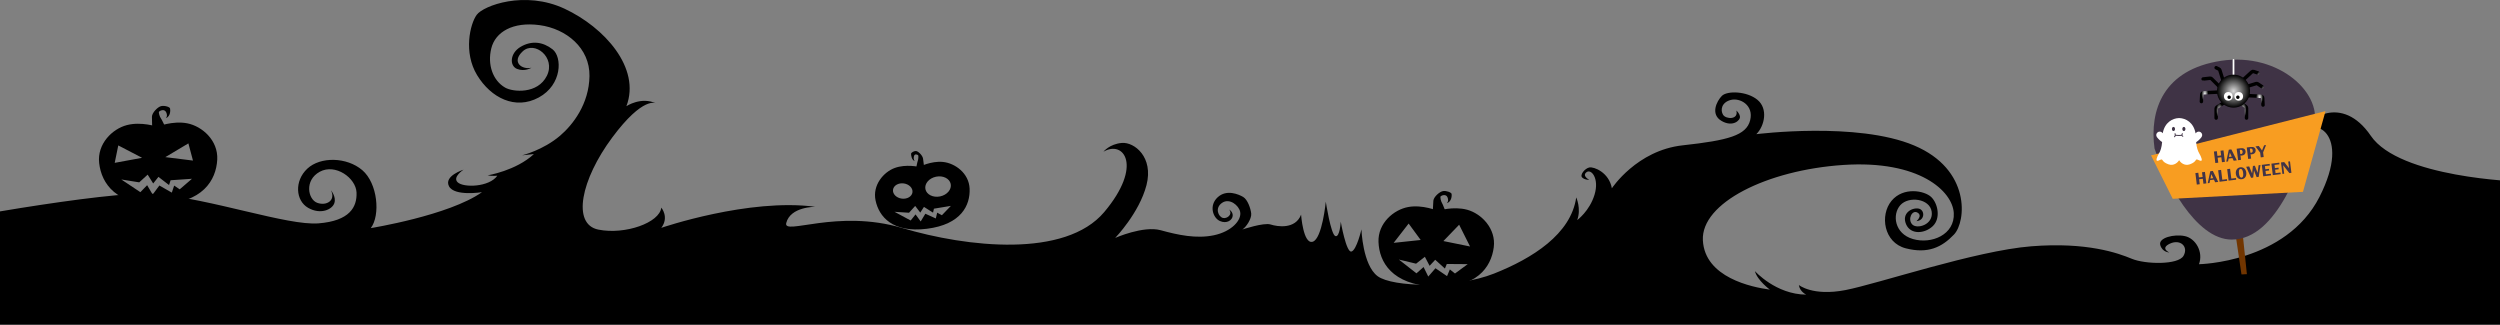 <svg xmlns="http://www.w3.org/2000/svg" fill="none" viewBox="0 0 1440 187" height="187" width="1440">
<rect x="0" y="0" width="1440" height="187" fill="#808080" stroke="none"/>
<path fill="black" d="M-45 129.881C-45 129.5 62.504 109.391 89.035 111.694C122.067 114.562 165.511 130.069 183.463 128.654C201.415 127.237 205.723 119.26 205.364 110.872C205.005 102.483 193.157 94.028 184.181 98.929C175.205 103.829 177.359 114.896 182.745 116.833C188.132 118.772 193.516 115.374 190.644 109.639C190.644 109.639 193.787 113.311 192.589 116.997C191.388 120.681 184.672 123.825 177.477 119.707C170.28 115.588 169.44 104.252 176.996 97.168C184.552 90.083 199.784 90.43 208.66 97.996C217.536 105.562 219.216 123.907 213.578 131.386C213.578 131.386 258.613 124.135 277.618 110.689C277.618 110.689 261.7 113.265 258.613 107.267C255.542 101.302 267.025 97.726 267.025 97.726C267.025 97.726 260.454 101.944 263.597 104.982C266.953 108.226 281.824 107.83 286.454 101.212C286.454 101.212 283.344 101.504 280.889 100.994C280.889 100.994 297.13 98.364 307.527 88.751L300.751 89.455C300.751 89.455 312.798 86.539 322.6 78.176C329.96 71.895 339.307 59.922 339.541 43.798C339.774 27.675 326.221 16.554 310.798 14.477C295.375 12.4 285.328 18.416 282.991 27.829C280.653 37.24 283.876 46.374 290.936 50.45C295.492 53.082 309.747 54.285 315.004 43.65C320.26 33.016 307.876 23.266 301.1 29.55C294.324 35.834 300.749 40.338 306.123 39.008C306.123 39.008 302.269 41.465 297.828 39.702C293.386 37.939 293.622 30.623 299.931 26.938C306.241 23.256 312.667 24.039 318.274 28.413C323.882 32.788 323.882 48.787 310.329 56.148C296.777 63.508 282.755 56.354 274.81 43.282C266.865 30.21 270.72 13.861 274.577 8.552C278.432 3.241 302.269 -5.669 325.168 5.012C348.068 15.692 369.216 39.138 360.805 61.164C360.805 61.164 369.216 55.509 377.863 59.532C377.863 59.532 370.618 55.023 352.627 79.225C334.633 103.427 329.258 129.192 344.682 132.262C360.105 135.332 379.967 128.258 380.903 119.581C380.903 119.581 385.577 125.066 380.903 131.239C380.903 131.239 431.376 113.931 469.699 119.124C469.699 119.124 455.273 118.912 452.874 128.45C451.005 135.88 482.298 120.199 519.688 131.339C557.076 142.48 613.626 148.776 636.06 122.12C658.493 95.465 647.276 80.514 635.594 87.388C635.594 87.388 639.07 82.919 646.223 82.329C653.376 81.739 664.554 90.508 660.38 106.619C656.208 122.73 642.348 137.043 642.348 137.043C642.348 137.043 658.591 129.865 668.576 132.614C678.561 135.364 689.142 137.643 699.275 135.49C709.41 133.337 715.317 126.813 714.327 121.976C713.582 118.334 708.217 113.871 703.896 116.851C699.574 119.831 701.768 124.93 704.492 125.556C706.707 126.064 710.179 123.645 708.034 120.705C708.034 120.705 710.229 121.912 710.026 124.349C709.82 126.789 706.604 129.1 702.619 127.287C698.635 125.474 696.236 118.356 701.393 113.615C706.552 108.874 713.498 111.954 716.052 113.433C718.607 114.912 720.446 120.183 720.701 123.059C720.956 125.934 717.891 130.741 715.594 132.192C715.594 132.192 727.954 128.038 731.886 129.308C735.819 130.579 746.139 132.194 749.424 123.641C749.424 123.641 750.656 140.937 756.13 139.228C761.604 137.517 763.658 116.173 763.658 116.173C763.658 116.173 766.532 134.932 769.132 135.964C771.733 136.997 772.279 127.701 772.279 127.701C772.279 127.701 775.426 145.736 778.437 144.881C781.449 144.029 784.185 132.132 784.185 132.132C784.185 132.132 784.869 152.622 793.492 159.066C802.115 165.509 838.519 166.312 860.553 157.583C882.587 148.854 904.897 134.896 907.908 113.701C907.908 113.701 910.919 120.257 908.456 126.781C908.456 126.781 915.574 121.594 918.447 112.168C921.321 102.743 916.531 97.047 913.795 99.211C911.059 101.374 915.438 103.579 915.438 103.579C915.438 103.579 912.838 103.709 911.332 102.246C909.826 100.784 912.838 97.025 915.438 96.459C918.038 95.893 926.797 99.289 928.44 108.45C928.44 108.45 942.811 86.599 969.224 83.708C995.637 80.816 1005.9 77.972 1008.09 69.269C1010.28 60.566 1002.21 56.157 996.87 57.578C991.533 58.999 990.847 63.498 992.49 66.123C994.134 68.749 1001.52 69.083 1000.15 63.7C1000.15 63.7 1001.93 65.019 1002.21 67.2C1002.48 69.381 997.963 73.422 991.531 69.605C985.098 65.789 988.793 58.257 991.804 55.223C994.816 52.189 1006.17 52.403 1012.33 57.526C1018.49 62.649 1016.44 72.515 1011.65 77.282C1011.65 77.282 1069.68 69.932 1102.53 83.788C1135.37 97.644 1132.5 127.699 1125.52 135.068C1118.54 142.436 1110.46 146.308 1097.74 143.036C1085.01 139.764 1082.68 123.913 1089.52 115.672C1096.37 107.431 1108.55 109.831 1112.38 113.485C1116.21 117.141 1117.99 125.722 1113.34 130.199C1108.68 134.675 1100.47 135.352 1097.87 129.088C1095.27 122.824 1101.16 119.519 1104.99 120.123C1108.82 120.727 1108.96 126.975 1103.89 127.381C1103.89 127.381 1107.59 124.207 1104.44 122.444C1101.29 120.681 1098.69 126.333 1101.43 129.254C1104.16 132.176 1113.75 129.474 1112.65 121.912C1111.56 114.35 1099.38 112.825 1094.59 118.17C1089.8 123.517 1091.16 134.567 1101.84 137.681C1112.51 140.797 1126.06 135.212 1125.38 122.714C1124.7 110.215 1105.67 92.085 1061.74 95.016C1017.81 97.948 979.759 116.895 980.854 138.404C981.949 159.912 1009.18 165.453 1019.45 166.822C1019.45 166.822 1012.2 161.549 1010.83 156.164C1010.83 156.164 1022.87 169.604 1040.39 169.708C1040.39 169.708 1036.69 168.087 1036.14 164.161C1036.14 164.161 1044.08 170.746 1062.97 167.082C1081.86 163.418 1137.83 144.433 1169.99 141.868C1202.16 139.302 1220.08 145.802 1227.89 149.046C1235.69 152.29 1254.71 152.694 1257.72 147.337C1260.73 141.98 1255.8 137.591 1249.92 140.317C1244.03 143.042 1249.51 145.4 1249.51 145.4C1249.51 145.4 1245.54 145.376 1244.31 141.155C1243.08 136.935 1252.38 134.665 1258.54 136.01C1264.7 137.355 1269.22 145.083 1266.62 152.186C1266.62 152.186 1316.68 151.367 1336 113.447C1355.31 75.527 1331.18 66.732 1326.34 77.668C1327.92 67.896 1349.08 53.992 1365.6 78.236C1382.11 102.481 1450.66 104.548 1450.66 104.548L1479 196H-16.662L-45 129.881Z"></path>
<path fill="black" d="M90.543 72.993C90.543 72.993 99.449 69.366 107.919 71.045C116.389 72.723 125.731 80.812 125.132 91.959C124.497 103.729 116.848 116.982 91.845 117.71C66.84 118.436 58.436 105.649 57.118 93.935C55.87 82.842 64.727 74.224 73.085 72.056C81.413 69.895 90.478 72.971 90.543 72.993ZM80.196 105.035L69.872 103.377L80.851 110.692L84.746 106.664L87.936 112.052L91.797 106.85L98.963 110.948L100.313 106.896L103.508 109.055L110.573 102.977L98.267 103.824L97.367 106.591L91.262 101.875L88.24 105.681L85.06 100.589L80.196 105.035ZM66.071 93.8L81.841 90.894L68.128 83.758L66.071 93.8ZM95.237 90.506L111.149 92.489L108.512 82.584L95.237 90.506Z"></path>
<path fill="black" d="M87.75 75.359C87.75 75.359 87.484 69.593 87.514 67.243C87.544 64.894 90.873 61.567 92.817 61.12C94.76 60.671 97.722 61.564 97.945 62.439C98.165 63.314 98.371 67.026 95.466 68.089C95.466 68.089 96.806 67.071 95.761 64.753C94.714 62.435 92.112 63.782 91.638 64.285C91.163 64.787 92.122 67.5 92.629 68.072C93.136 68.645 95.537 73.859 95.537 73.859L87.75 75.359Z"></path>
<path fill="black" d="M811.197 119.229C819.5 117.742 828.133 121.445 828.133 121.445C828.133 121.445 837.078 118.577 845.202 120.844C853.328 123.113 861.822 131.688 860.401 142.501C858.905 153.918 850.464 166.255 826.058 165.096C801.651 163.936 794.42 150.854 794.012 139.347C793.626 128.448 802.894 120.717 811.197 119.229ZM815.664 151.882L805.733 149.495L815.878 157.438L819.974 153.808L822.679 159.293L826.827 154.516L833.5 159.043L835.118 155.197L838.068 157.537L845.404 152.146L833.354 152.052L832.272 154.679L826.677 149.629L823.449 153.111L820.732 147.912L815.664 151.882ZM831.397 138.852L846.747 141.973L840.464 129.438L831.397 138.852ZM802.745 139.884L818.321 138.23L811.378 128.767L802.745 139.884Z"></path>
<path fill="black" d="M825.238 123.54C825.238 123.54 825.409 117.904 825.615 115.617C825.819 113.33 829.309 110.34 831.236 110.048C833.164 109.757 835.981 110.847 836.132 111.716C836.282 112.584 836.205 116.216 833.296 117.035C833.296 117.035 834.678 116.143 833.833 113.807C832.988 111.472 830.351 112.59 829.851 113.044C829.352 113.499 830.084 116.212 830.534 116.807C830.984 117.403 832.934 122.661 832.934 122.661L825.238 123.54Z"></path>
<path fill="black" d="M529.43 96.157C529.43 96.157 536.27 92.582 543.163 93.28C550.057 93.978 558.134 99.729 558.502 108.68C558.888 118.131 553.785 129.298 533.867 131.779C513.949 134.258 506.262 124.682 504.32 115.425C502.479 106.659 508.9 99.102 515.413 96.735C521.904 94.376 529.381 96.145 529.43 96.157ZM537.942 120.2L537.435 122.477L532.199 119.174L530.074 122.445L527.145 118.617L523.599 122.539L515.227 121.999L524.552 127.007L527.357 123.494L530.314 127.556L533.005 123.108L539.039 125.837L539.81 122.497L542.526 123.978L547.709 118.588L537.942 120.2ZM520.57 105.653C517.476 105.236 514.704 106.856 514.378 109.271C514.051 111.687 516.296 113.982 519.389 114.4C522.482 114.817 525.255 113.197 525.58 110.783C525.906 108.368 523.661 106.072 520.57 105.653ZM547.608 105.955C546.961 102.818 543.175 100.949 539.153 101.781C535.132 102.61 532.394 105.823 533.041 108.959C533.688 112.094 537.474 113.964 541.496 113.135C545.518 112.305 548.255 109.091 547.608 105.955Z"></path>
<path fill="black" d="M532.478 97.819C532.478 97.819 531.965 93.216 531.673 91.354C531.381 89.492 528.972 87.181 527.741 87.017C526.509 86.855 524.816 87.857 524.783 88.572C524.752 89.288 525.06 92.256 526.948 92.812C526.948 92.812 526.016 92.136 526.38 90.193C526.743 88.249 528.48 89.061 528.827 89.413C529.175 89.765 528.909 92.013 528.668 92.518C528.428 93.023 527.58 97.4 527.58 97.4L532.478 97.819Z"></path>
<path fill="#713500" d="M1289.21 110L1284 110.261L1291.09 158.069L1294.21 157.913L1289.21 110Z"></path>
<path fill="#3F3345" d="M1285.5 138C1264.3 138 1247 103 1241 85.5C1238 63.501 1246 40 1279.5 35C1313 30 1339 54.5 1332.5 74C1326 93.5 1312 138 1285.5 138Z"></path>
<path fill="#F89D21" d="M1251.5 114.5L1239 89.5L1339.5 64L1326.5 110.5L1251.5 114.5Z"></path>
<path fill="#413448" d="M1279.03 86.817L1280.72 86.607L1281.54 93.223L1279.85 93.433L1279.49 90.563L1277.36 90.828L1277.72 93.698L1276.03 93.907L1275.21 87.292L1276.9 87.082L1277.23 89.795L1279.37 89.529L1279.03 86.817ZM1282.31 93.127L1283.79 86.225L1285.25 86.044L1288.39 92.372L1286.61 92.593L1285.89 91.062L1283.7 91.334L1283.35 92.998L1282.31 93.127ZM1283.88 90.412L1285.49 90.213L1284.4 87.896L1283.88 90.412ZM1289.15 92.278L1288.32 85.662L1290.51 85.39C1292.27 85.172 1293.27 85.761 1293.44 87.1C1293.61 88.44 1292.75 89.437 1291.41 89.603C1291.04 89.65 1290.74 89.62 1290.51 89.53L1290.82 92.069L1289.15 92.278ZM1290.4 88.621C1290.54 88.712 1290.72 88.74 1290.91 88.716C1291.52 88.641 1291.86 88.137 1291.75 87.318C1291.66 86.574 1291.23 86.208 1290.58 86.289L1290.11 86.347L1290.4 88.621ZM1294.95 91.556L1294.13 84.941L1296.32 84.668C1298.07 84.45 1299.08 85.039 1299.25 86.379C1299.41 87.719 1298.55 88.715 1297.21 88.882C1296.84 88.928 1296.54 88.898 1296.32 88.809L1296.63 91.348L1294.95 91.556ZM1296.2 87.899C1296.35 87.99 1296.53 88.018 1296.72 87.995C1297.32 87.92 1297.66 87.415 1297.56 86.597C1297.47 85.853 1297.04 85.486 1296.38 85.567L1295.92 85.625L1296.2 87.899ZM1302.19 90.656L1301.86 87.927L1299.14 84.318L1301.07 84.078L1302.92 86.653L1304.13 83.698L1305.26 83.558L1303.55 87.743L1303.88 90.447L1302.19 90.656Z"></path>
<path fill="#413448" d="M1268.36 99.227L1270.05 99.018L1270.87 105.633L1269.18 105.843L1268.83 102.973L1266.69 103.239L1267.05 106.108L1265.36 106.318L1264.54 99.702L1266.23 99.492L1266.56 102.205L1268.7 101.94L1268.36 99.227ZM1271.64 105.538L1273.12 98.635L1274.58 98.454L1277.72 104.783L1275.94 105.003L1275.22 103.472L1273.03 103.744L1272.68 105.408L1271.64 105.538ZM1273.22 102.823L1274.82 102.623L1273.73 100.306L1273.22 102.823ZM1279.34 97.863L1280.04 103.519L1282.72 103.186L1282.84 104.146L1278.48 104.688L1277.65 98.072L1279.34 97.863ZM1284.53 97.218L1285.24 102.874L1287.92 102.541L1288.04 103.5L1283.67 104.043L1282.85 97.427L1284.53 97.218ZM1291.28 103.232C1289.47 103.456 1288.1 102.174 1287.85 100.165C1287.6 98.147 1288.62 96.576 1290.42 96.352C1292.23 96.126 1293.61 97.4 1293.86 99.418C1294.11 101.427 1293.09 103.007 1291.28 103.232ZM1291.16 102.298C1291.96 102.198 1292.26 101.279 1292.06 99.642C1291.85 97.996 1291.34 97.186 1290.54 97.286C1289.74 97.385 1289.45 98.295 1289.65 99.941C1289.85 101.578 1290.37 102.396 1291.16 102.298ZM1296.62 102.433L1293.8 96.066L1295.53 95.851L1297.21 99.9L1297.68 95.584L1298.81 95.443L1300.37 99.557L1300.96 95.176L1302.03 95.044L1301.02 101.887L1299.81 102.038L1298.31 98.21L1297.84 102.282L1296.62 102.433ZM1307.32 94.386L1307.44 95.329L1304.59 95.683L1304.82 97.51L1306.89 97.253L1307 98.188L1304.93 98.445L1305.18 100.413L1308.02 100.059L1308.14 101.002L1303.61 101.565L1302.79 94.949L1307.32 94.386ZM1312.85 93.699L1312.97 94.642L1310.12 94.995L1310.35 96.823L1312.42 96.566L1312.53 97.5L1310.47 97.757L1310.71 99.725L1313.56 99.372L1313.67 100.315L1309.14 100.878L1308.32 94.262L1312.85 93.699ZM1314.67 100.19L1313.85 93.575L1315.69 93.347L1318.49 96.886L1318.02 93.057L1319.04 92.93L1319.86 99.546L1318.68 99.692L1315.08 95.16L1315.69 100.064L1314.67 100.19Z"></path>
<path fill="white" d="M1255.33 68.006C1258.95 68.128 1263.53 70.464 1264.66 76.856C1264.73 76.768 1264.8 76.679 1264.87 76.585C1265.54 75.708 1266.8 75.54 1267.68 76.211C1268.55 76.882 1268.72 78.137 1268.05 79.015C1267.07 80.298 1266.02 81.228 1264.99 81.88C1265.22 84.895 1265.97 87.024 1266.82 88.45C1267.85 90.167 1269.15 93.195 1267.25 92.554C1266.79 92.396 1266.29 92.148 1265.82 91.959C1264.32 91.36 1265.52 93.157 1261.32 94.654C1258.22 95.761 1255.91 93.544 1255.18 92.256C1254.45 93.544 1252.14 95.761 1249.04 94.654C1244.85 93.157 1246.05 91.36 1244.55 91.959C1244.08 92.148 1243.58 92.396 1243.11 92.554C1241.22 93.195 1242.52 90.166 1243.54 88.45C1244.4 87.014 1245.16 84.867 1245.38 81.82C1244.38 81.172 1243.36 80.26 1242.41 79.015C1241.74 78.137 1241.91 76.882 1242.79 76.211C1243.66 75.54 1244.92 75.708 1245.59 76.585C1245.63 76.644 1245.68 76.701 1245.73 76.758C1246.88 70.44 1251.43 68.127 1255.03 68.006V68C1255.08 68 1255.13 68.002 1255.18 68.003C1255.23 68.002 1255.28 68 1255.33 68V68.006ZM1257.1 76.718C1256.96 76.669 1256.8 76.749 1256.75 76.895L1256.5 77.642C1256.06 77.724 1255.44 77.745 1254.8 77.73C1254.21 77.715 1253.63 77.668 1253.21 77.625C1253.18 77.365 1253.14 77.104 1253.1 76.923C1253.06 76.772 1252.91 76.677 1252.76 76.711C1252.61 76.745 1252.52 76.895 1252.55 77.046C1252.6 77.266 1252.66 77.608 1252.67 77.897C1252.67 77.918 1252.67 77.969 1252.64 78.048C1252.62 78.122 1252.58 78.204 1252.54 78.284C1252.5 78.364 1252.45 78.436 1252.41 78.489C1252.39 78.516 1252.38 78.535 1252.37 78.547C1252.35 78.562 1252.36 78.552 1252.38 78.539C1252.25 78.617 1252.2 78.788 1252.28 78.922C1252.36 79.056 1252.53 79.102 1252.66 79.024C1252.72 78.994 1252.76 78.953 1252.78 78.925C1252.81 78.893 1252.84 78.856 1252.87 78.817C1252.92 78.74 1252.98 78.645 1253.03 78.545C1253.09 78.445 1253.14 78.333 1253.17 78.223C1253.18 78.212 1253.18 78.2 1253.18 78.189C1253.61 78.231 1254.2 78.276 1254.79 78.291C1255.41 78.306 1256.07 78.291 1256.57 78.2C1256.62 78.279 1256.68 78.363 1256.75 78.44C1256.81 78.513 1256.89 78.589 1256.98 78.648C1257.06 78.706 1257.18 78.763 1257.31 78.763C1257.47 78.763 1257.6 78.636 1257.6 78.481C1257.6 78.329 1257.47 78.205 1257.32 78.201C1257.32 78.199 1257.31 78.195 1257.29 78.185C1257.26 78.163 1257.22 78.126 1257.18 78.075C1257.12 78.006 1257.06 77.925 1257.02 77.853L1257.28 77.073C1257.33 76.926 1257.25 76.767 1257.1 76.718ZM1251.92 73.092C1251.43 73.092 1251.03 73.628 1251.03 74.289C1251.03 74.951 1251.43 75.487 1251.92 75.487C1252.42 75.487 1252.82 74.951 1252.82 74.289C1252.82 73.628 1252.42 73.092 1251.92 73.092ZM1257.91 73.092C1257.42 73.092 1257.02 73.628 1257.02 74.289C1257.02 74.951 1257.42 75.487 1257.91 75.487C1258.41 75.487 1258.81 74.951 1258.81 74.289C1258.81 73.628 1258.41 73.092 1257.91 73.092Z"></path>
<path stroke-linecap="round" stroke-width="2" stroke="url(#paint0_radial_487_5617)" d="M1280.5 59.5L1276.97 61.706C1276.68 61.889 1276.5 62.209 1276.5 62.554V68"></path>
<path stroke-linecap="round" stroke-width="2" stroke="url(#paint1_radial_487_5617)" d="M1278.5 53L1269.17 53.456C1268.66 53.481 1268.25 53.889 1268.22 54.401L1268 58.5"></path>
<path stroke-linecap="round" stroke-width="2" stroke="url(#paint2_radial_487_5617)" d="M1278 49.5L1273.84 45.34C1273.63 45.125 1273.32 45.02 1273.02 45.053L1269 45.5"></path>
<path stroke-linecap="round" stroke-width="2" stroke="url(#paint3_radial_487_5617)" d="M1293.5 50L1299.55 48.14C1299.83 48.051 1300.15 48.097 1300.4 48.263L1303 50"></path>
<path stroke-linecap="round" stroke-width="2" stroke="url(#paint4_radial_487_5617)" d="M1291.5 46.5L1297.07 41.398C1297.33 41.152 1297.71 41.071 1298.06 41.186L1300.5 42"></path>
<path stroke-linecap="round" stroke-width="2" stroke="url(#paint5_radial_487_5617)" d="M1281 48L1278.63 40.406C1278.55 40.147 1278.36 39.931 1278.12 39.81L1276.5 39"></path>
<path stroke-linecap="round" stroke-width="2" stroke="url(#paint6_radial_487_5617)" d="M1293 55L1302.33 55.456C1302.84 55.481 1303.25 55.889 1303.28 56.401L1303.5 60.5"></path>
<path stroke-linecap="round" stroke-width="2" stroke="url(#paint7_radial_487_5617)" d="M1290 59L1293.55 61.35C1293.83 61.536 1294 61.849 1294 62.184V68"></path>
<line stroke-linecap="round" stroke="white" y2="45.5" x2="1286.5" y1="34.5" x1="1286.5"></line>
<circle fill="url(#paint8_radial_487_5617)" r="9.5" cy="52.5" cx="1286.5"></circle>
<circle fill="white" r="2.5" cy="55.5" cx="1283.5"></circle>
<circle fill="black" r="1" cy="56" cx="1284"></circle>
<circle fill="white" transform="matrix(-1 0 0 1 1292 53)" r="2.5" cy="2.5" cx="2.5"></circle>
<circle fill="black" transform="matrix(-1 0 0 1 1290 55)" r="1" cy="1" cx="1"></circle>
<defs>
<radialGradient gradientTransform="translate(1278.5 63.75) rotate(90) scale(4.25 2)" gradientUnits="userSpaceOnUse" r="1" cy="0" cx="0" id="paint0_radial_487_5617">
<stop stop-color="white"></stop>
<stop offset="1"></stop>
</radialGradient>
<radialGradient gradientTransform="translate(1270 54.25) rotate(90) scale(4.25 2)" gradientUnits="userSpaceOnUse" r="1" cy="0" cx="0" id="paint1_radial_487_5617">
<stop stop-color="white"></stop>
<stop offset="1"></stop>
</radialGradient>
<radialGradient gradientTransform="translate(1269 50.25) rotate(90) scale(4.25 2)" gradientUnits="userSpaceOnUse" r="1" cy="0" cx="0" id="paint2_radial_487_5617">
<stop stop-color="white"></stop>
<stop offset="1"></stop>
</radialGradient>
<radialGradient gradientTransform="translate(1304 53.25) rotate(90) scale(4.25 2)" gradientUnits="userSpaceOnUse" r="1" cy="0" cx="0" id="paint3_radial_487_5617">
<stop stop-color="white"></stop>
<stop offset="1"></stop>
</radialGradient>
<radialGradient gradientTransform="translate(1301.5 45.25) rotate(90) scale(4.25 2)" gradientUnits="userSpaceOnUse" r="1" cy="0" cx="0" id="paint4_radial_487_5617">
<stop stop-color="white"></stop>
<stop offset="1"></stop>
</radialGradient>
<radialGradient gradientTransform="translate(1274 43.25) rotate(90) scale(4.25 2)" gradientUnits="userSpaceOnUse" r="1" cy="0" cx="0" id="paint5_radial_487_5617">
<stop stop-color="white"></stop>
<stop offset="1"></stop>
</radialGradient>
<radialGradient gradientTransform="translate(1301.5 56.25) rotate(90) scale(4.25 2)" gradientUnits="userSpaceOnUse" r="1" cy="0" cx="0" id="paint6_radial_487_5617">
<stop stop-color="white"></stop>
<stop offset="1"></stop>
</radialGradient>
<radialGradient gradientTransform="translate(1292 63.5) rotate(90) scale(4.5 2)" gradientUnits="userSpaceOnUse" r="1" cy="0" cx="0" id="paint7_radial_487_5617">
<stop stop-color="white"></stop>
<stop offset="1"></stop>
</radialGradient>
<radialGradient gradientTransform="translate(1286.5 52.5) rotate(90) scale(9.5)" gradientUnits="userSpaceOnUse" r="1" cy="0" cx="0" id="paint8_radial_487_5617">
<stop stop-color="#D9D9D9"></stop>
<stop offset="1"></stop>
</radialGradient>
</defs>
</svg>
